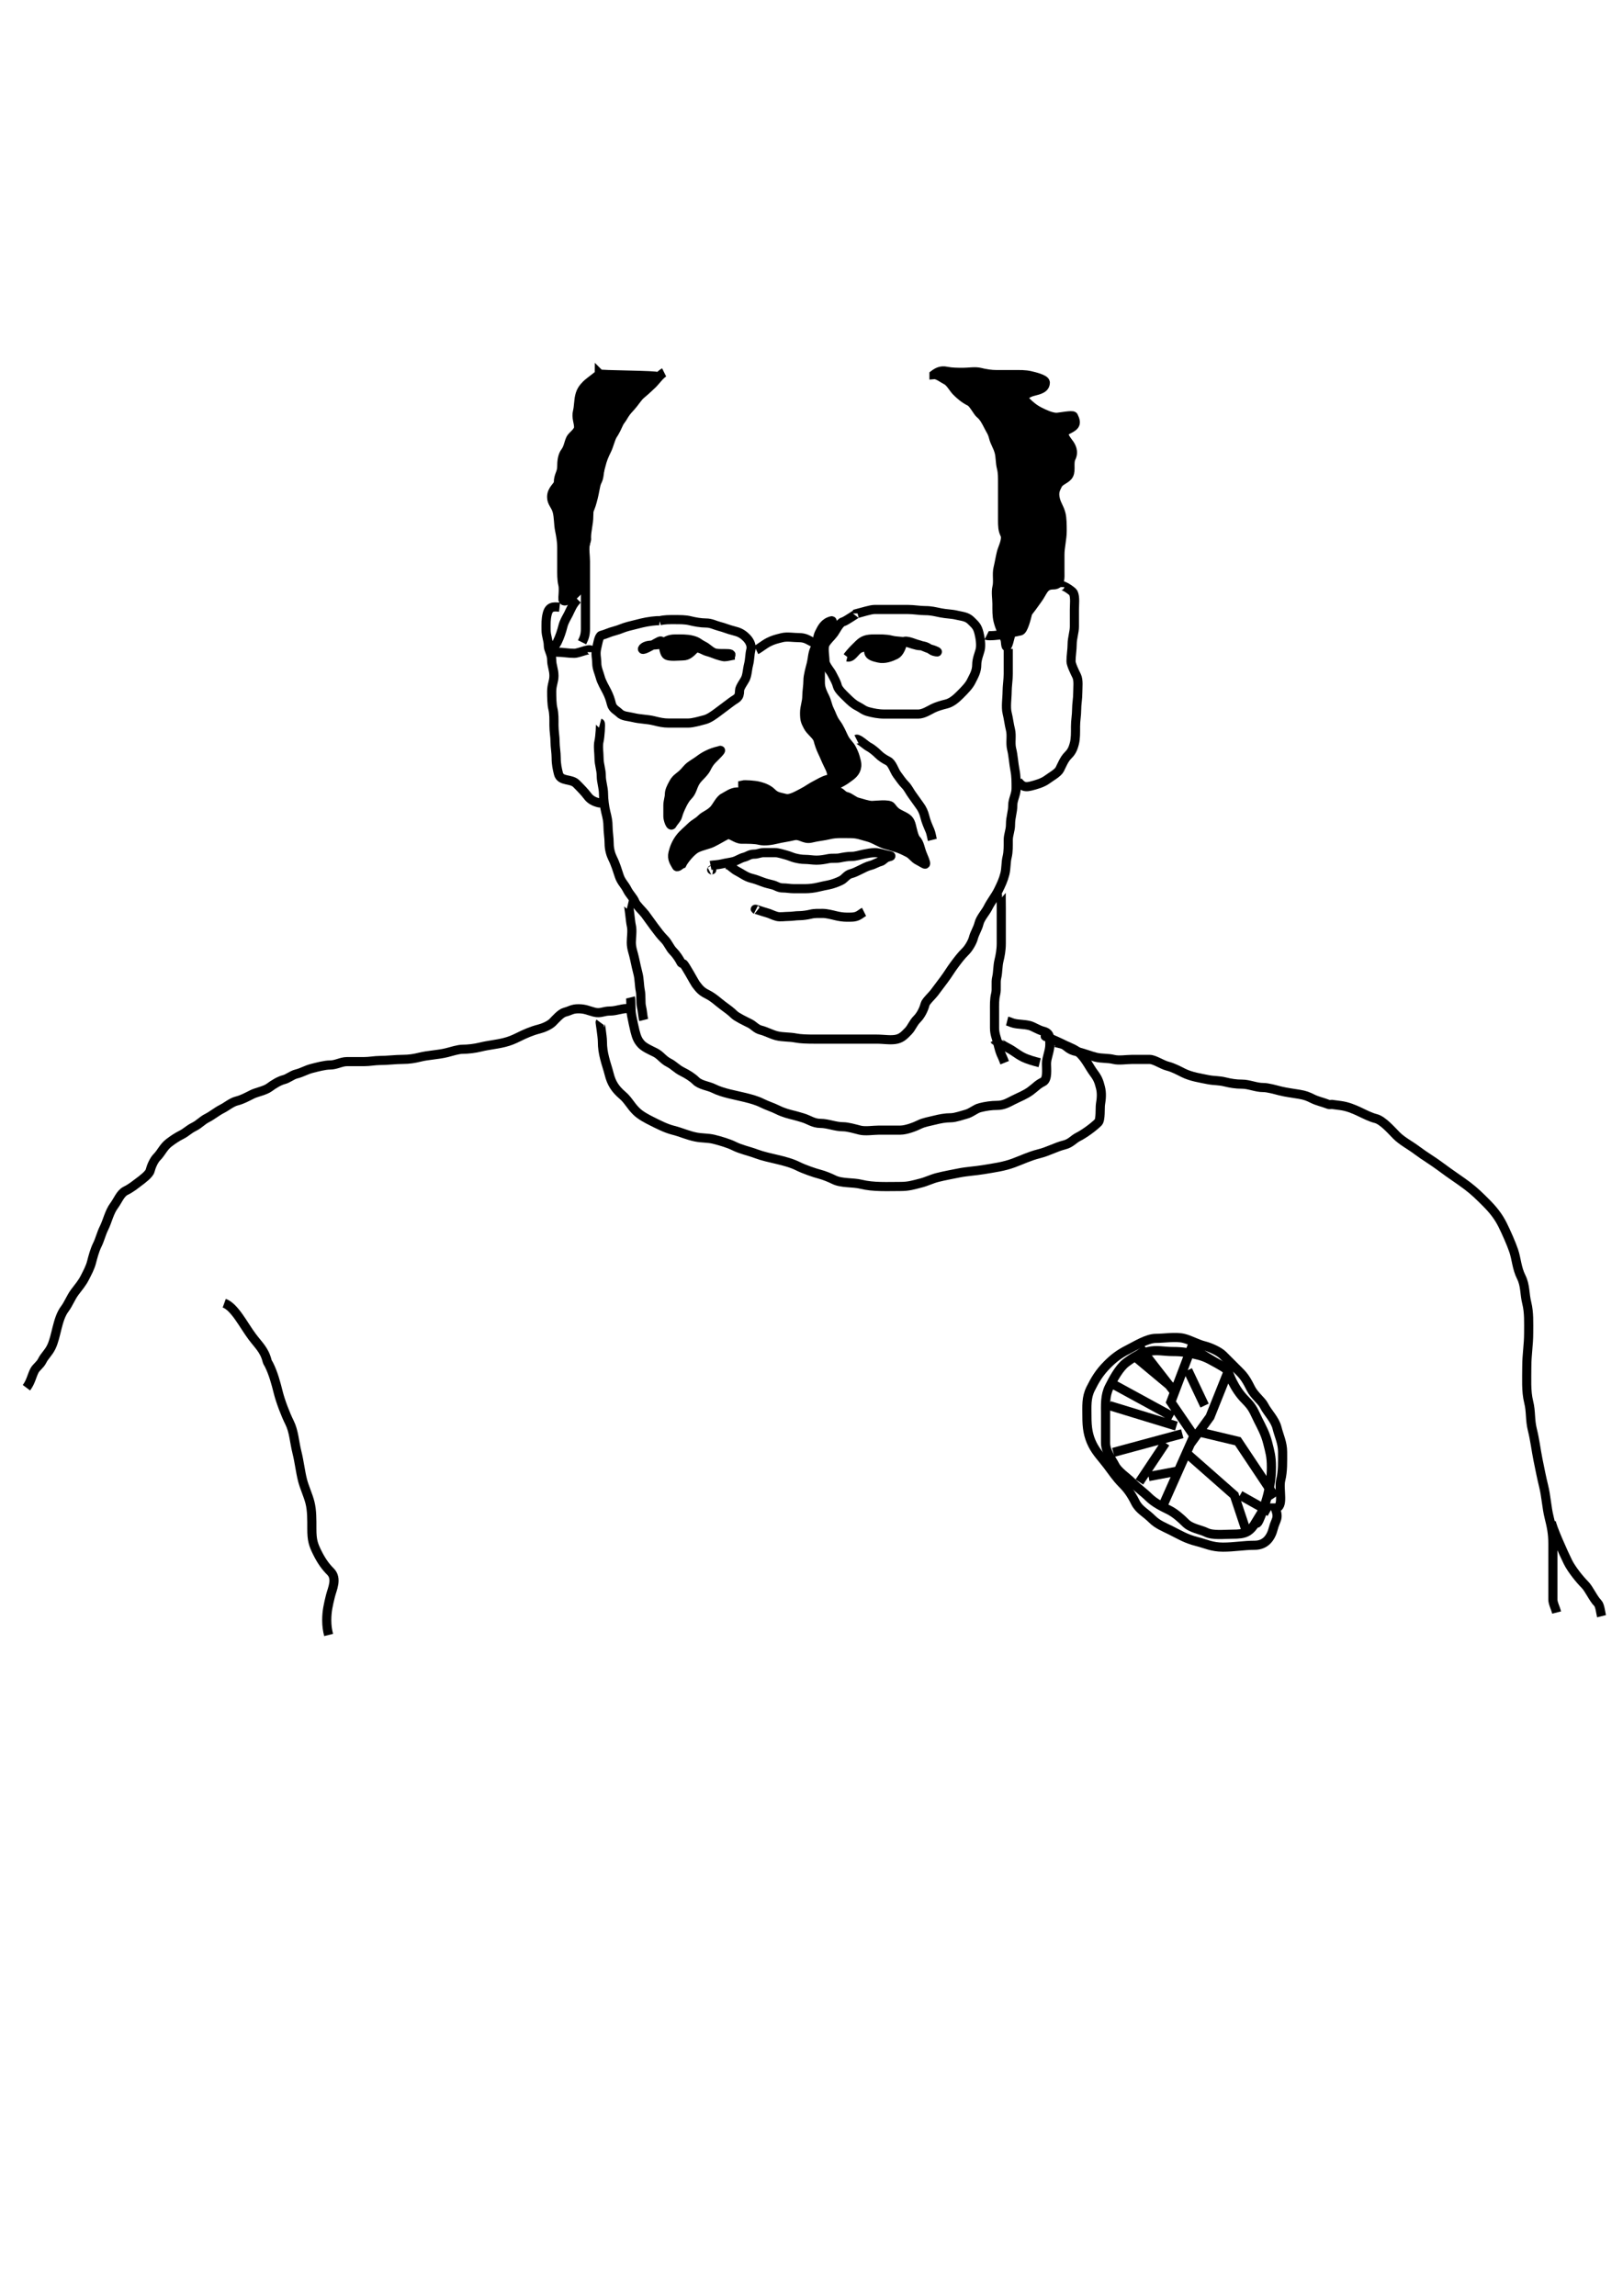 <svg xmlns="http://www.w3.org/2000/svg" viewBox="0 0 744.09 1052.4"><g stroke="#000" stroke-width=".25"><path d="M393.167 281.185c0-.356-5.24 3.5-6.701 3.865-1.593.4-3.398 4.187-4.124 5.155-1.484 1.978-3.2 3.308-4.123 5.154-.813 1.625 0 5.868 0 7.732 0 1.685 2.594 4.673 3.092 5.67 1.144 2.286 2.083 3.691 2.577 5.67.438 1.75 2.955 3.986 4.124 5.154 1.942 1.942 3.304 3.199 5.155 4.124 2.1 1.05 2.718 1.968 5.154 2.577 2.108.526 4.27 1.03 7.216 1.03H421c2.354 0 4.959-1.705 6.701-2.576 1.763-.882 3.926-1.497 6.186-2.062 2.317-.58 4.34-2.28 6.185-4.124 2.401-2.4 4.201-4.278 5.154-6.185 1.33-2.659 2.577-4.637 2.577-7.731 0-2.433 1.124-5.01 1.548-6.701.571-2.285-.013-5.72-.517-7.732-.766-3.064-1.582-3.645-3.608-5.67-2-2.001-4.259-1.967-6.7-2.577-2.16-.54-4.64-.515-7.217-1.031-2.729-.546-4.388-1.031-7.216-1.031-2.364 0-5.173-.515-7.731-.515h-15.464c-1.776 0-5.853 1.335-7.731 1.805zM302.473 284.537c-1.401-.167-5.626.376-8.247 1.031-2.514.63-3.965.991-6.185 1.546-2.35.587-3.937 1.499-6.185 2.062-2.589.647-3.957 1.503-6.186 2.062-1.138.285-1.696 4.209-2.062 5.67-.747 2.988 0 4.624 0 7.216 0 2.16 1.155 4.618 1.546 6.185.567 2.266 2.245 5.006 3.093 6.7 1.073 2.148 1.535 3.564 2.061 5.67.567 2.271 2.398 2.914 3.608 4.124 1.616 1.615 3.97 1.509 6.186 2.062 3.457.865 6.47.716 9.793 1.546 2.39.598 4.263 1.03 6.701 1.03h8.762c2.43 0 5.429-.97 7.732-1.547 2.023-.506 4.324-2.212 6.186-3.608l6.185-4.639c2.188-1.64 3.608-1.584 3.608-5.154 0-1.366 2.057-4.114 2.577-5.155.966-1.931.907-4.14 1.546-6.7.639-2.552.493-4.547 1.03-6.701.63-2.512-1.032-4.64-2.061-5.67-1.98-1.98-3.587-2.572-5.67-3.093-2.899-.724-4.359-1.477-6.7-2.061-2.027-.507-3.688-1.546-6.186-1.546-2.313 0-5.188-.525-7.216-1.031-2.212-.553-4.707-.516-7.216-.516-2.34 0-4.412-.05-6.701.516zM346.73 297.949c1.335-.647 3.687-2.617 5.67-3.608 2.167-1.083 3.37-1.358 6.185-2.062 2.248-.562 5.401 0 7.732 0 2.88 0 4.118 1.027 6.185 2.062 1.388.694 2.972 1.259 4.124 1.545M452.343 291.243c.763.38 5.645.006 7.732-.515 2.686-.672 5.151-.901 7.731-1.545 1.375-.344 2.738-5.794 3.093-7.216.612-2.448 1.031-5.057 1.031-7.217 0-.999.815-2.23 1.031-3.092M271.46 298.955c0-2.755-5.493.514-8.247.514-2.822 0-4.98-.514-7.732-.514-3.998 0-1.09-2.462 0-4.64 1.189-2.376 2.063-5.156 2.577-7.216.585-2.337 1.734-3.983 2.578-5.67 1.182-2.364 1.852-4.43 4.123-6.7" fill="none" stroke-width="4.191"/><path d="M334.828 300.63c1.858-1.857-5.381-.37-7.732-1.545-2.01-1.006-2.71-2.128-4.639-3.092-2.313-1.157-2.4-1.889-5.154-2.578-2.514-.628-5.062-.514-7.732-.514-3.042 0-4.096 1.017-6.185 2.061-1.827.914-4.563.497-6.701 1.031-2.22.555-3.449 2.755 0 1.031 2.198-1.1 3.33-1.923 5.67-3.092 2.061-1.031 1.463 4.555 3.092 6.185 1.14 1.14 5.992.515 7.732.515 2.24 0 3.714-1.651 5.155-3.093 1.493-1.493 4.34.7 5.67 1.031 2.426.607 4.176 1.56 6.185 2.062 2.024.506 1.76.577 4.639 0zM388.473 301.134c2.404.6 3.781-3.523 6.185-4.124 2.98-.744 3.608-2.932 3.608 1.547 0 2.248 2.924 2.664 4.639 3.093 2.603.65 5.71-.536 7.732-1.546 1.704-.851 2.702-3.594 3.092-5.154.585-2.34 4.877-.067 7.217.516 1.898.475 3.654 1.558 5.67 2.062 2.229.557 4.913 1.873 1.545 1.031-1.51-.377-2.814-2.577-6.185-2.577-1.944 0-4.711-1.179-6.185-1.546-2.616-.654-4.581-.372-7.217-1.03-2.43-.608-5.042-.515-7.731-.515-3.37 0-5.077.437-7.216 2.577-2.143 2.143-3.136 2.978-5.155 5.67z" fill-rule="evenodd" stroke-width="4.191"/><path d="M304.485 170.71c-1.78.88-3.787 3.787-5.154 5.154-2.083 2.083-4.669 3.476-6.701 6.186-1.56 2.08-2.987 4.017-4.64 5.67-2.209 2.21-1.967 3.514-4.123 5.67-1.832 1.831-2.033 4.066-3.092 6.185-1.08 2.16-1.59 4.725-2.578 6.7-1.317 2.636-2.004 4.41-2.577 6.701-.65 2.605-1.406 5.111-2.062 7.732-.62 2.478-1.047 5.22-1.545 7.216-.69 2.753-1.149 4.358-2.062 6.185-.832 1.663-.694 5.873-1.031 7.217-.629 2.513.084 5.313-.515 7.731-.603 2.412 0 5.735 0 8.247v30.927c0 2.69-.494 4.083-1.545 6.186" fill="none" stroke-width="4.191"/><path d="M274.813 171.38c0 .404-4.596 3.565-5.928 4.897-1.569 1.57-2.52 2.863-3.093 5.155-.553 2.214-.472 4.982-1.03 7.216-.691 2.766.516 4.74.516 7.216 0 2.049-3.01 3.957-3.608 5.154-1.028 2.054-1.066 4.17-2.577 6.186-1.33 1.773-1.546 4.513-1.546 6.7 0 2.945-1.546 3.972-1.546 7.217 0 1.707-3.092 3.127-3.092 6.7 0 2.723 1.832 3.724 2.577 6.701.657 2.626.53 5.745 1.03 8.247.505 2.523 1.032 5.26 1.032 8.248v9.278c0 2.69-.084 5.322.514 7.731.478 1.911-.1 6.288 0 6.701.616 2.461 4.907-1.814 6.701-3.608 1.997-1.997 2.062-4.991 2.062-7.732 0-3.142.515-5.711.515-8.762 0-2.375 1.07-5.311 1.545-7.216.084-.334 0-.688 0-1.031 0-3.311 1.031-6.32 1.031-9.794 0-2.81.517-5.057.517-7.731 0-1.99 2.607-6.762 3.608-8.763.872-1.745 1.03-7.163 1.03-9.278 0-3.201.395-4.912 1.546-7.216.673-1.346 3.205-3.205 4.124-4.124 1.155-1.155 2.557-4.599 3.093-5.67.823-1.646 2.837-4.47 4.123-6.185 1.554-2.073 2.244-3.275 4.124-5.155 1.988-1.988 3.481-2.966 5.154-4.638 2.087-2.087 2.327-3.358 4.124-5.155.75-.75-27.066-.77-26.546-1.289zM428.203 171.716c1.72-.151 4.017 1.75 5.67 2.577 1.814.907 3.13 3.645 4.64 5.155 1.57 1.57 3.45 3.271 6.184 4.639 1.573.786 3.553 4.854 4.64 5.67 1.68 1.26 3.027 3.992 3.608 5.154 1.275 2.551 1.93 3.086 2.577 5.67.59 2.358 1.934 4.128 2.577 6.7.624 2.493.37 4.576 1.031 7.217.567 2.264.515 4.44.515 7.216v16.494c0 3.029.067 4.775 1.03 6.701 1.122 2.243-1.074 6.356-1.547 8.247-.578 2.314-1.076 5.334-1.545 7.216-.701 2.8.15 6.08-.517 8.763-.561 2.247 0 5.4 0 7.731 0 2.678-.083 5.35.517 7.732.747 2.993 1.97 5.44 3.092 8.247.388.97.262 2.08.515 3.093.58 2.321 1.997-4.38 2.577-6.7.656-2.621 4.796-5.828 6.701-7.732 1.787-1.787 3.368-4.32 5.155-6.701 2.653-3.539 2.82-6.7 7.216-6.7 3.538 0 3.092-3.188 3.092-6.186v-7.732c0-3.426 1.031-7.195 1.031-10.824 0-2.69-.033-5.813-.516-7.732-.732-2.934-1.923-4.084-2.577-6.7-.813-3.255.05-4.747 1.031-6.701 1.054-2.11 4.086-2.503 5.154-4.64 1.085-2.167-.1-5.474 1.031-7.731 1.412-2.824.034-5.292-1.03-6.701-2.177-2.902-3.439-4.724-.515-6.185 3.446-1.723 4.318-2.702 2.577-6.186-.365-.732-6.626.516-7.732.516-2.443 0-5.636-1.53-7.731-2.577-2.522-1.26-4.427-2.88-6.186-4.639-2.554-2.555 1.252-4.179 3.093-4.639 3.124-.781 5.67-1.445 5.67-4.123 0-1.64-5.918-2.897-6.7-3.093-2.514-.629-5.063-.516-7.733-.516h-7.731c-2.734 0-5.238-.408-7.732-1.031-2.247-.562-5.401 0-7.732 0-2.736 0-5.205-.01-7.731-.517-2.298-.46-3.883.206-5.67 1.546zM312.7 396.018c.816-1.65 4.04-5.886 6.7-7.216 2.311-1.155 5.414-1.677 7.216-2.577 3.048-1.524 4.305-2.41 6.7-3.609 1.458-.727 4.172 2.062 6.702 2.062 2.93 0 6.05-.033 8.247.517 2.284.571 5.72-.013 7.731-.517 2.453-.613 5.297-.937 7.732-1.547 3.338-.835 4.82 1.888 8.247 1.031 2.962-.74 5.792-.932 8.247-1.546 3.057-.764 6.493-.514 9.794-.514 3.291 0 4.952.851 7.731 1.545 3.22.805 5.638 2.828 8.763 3.609 1.214.303 2.405.687 3.608 1.03 2.81.804 4.134 1.551 6.185 2.577 1.997 1 2.605 2.592 4.64 3.609 3.163 1.582 4.731 3.653 2.061-2.577-1.274-2.973-1.299-5.423-3.093-7.217-.917-.917-1.778-5.052-2.061-6.185-.67-2.675-1.631-3.393-4.124-4.64-2.563-1.282-3.219-1.541-5.154-4.123-1.02-1.36-7.335-.514-8.763-.514-1.906 0-4.873-1.09-6.7-1.548-1.696-.424-3.221-2.093-5.155-2.577-2.281-.57-2.15-2.577-5.67-2.577-3.17 0-3.757.939-6.185 1.546-2.12.53-5.133 1.793-6.701 2.577-2.203 1.102-3.346 1.48-5.67 2.062-1.93.483-4.662 1.03-7.216 1.03-2.348 0-4.483-1.635-6.185-2.061-2.266-.567-3.064-2.047-5.155-3.093-1.871-.935-4.482-1.545-7.216-1.545-2.373 0-4.54 1.755-6.185 2.577-1.822.91-3.209 4.239-4.64 5.67-2.207 2.207-3.875 2.33-5.67 4.123-1.62 1.621-3.054 2.024-4.638 3.608-1.753 1.753-3.646 3.143-5.155 5.155-1.648 2.197-2.526 4.433-3.092 6.7-.751 3.008.77 4.636 1.545 6.186.414.828 1.718-.687 2.578-1.031z" fill-rule="evenodd" stroke-width="4.191"/><path d="M340.528 359.808c1.019-.247 5.396.067 7.216.516 3.001.751 4.781 1.689 6.185 3.093 1.798 1.798 3.301 1.856 6.185 2.577 2.316.578 5.875-1.648 7.732-2.577 2.47-1.236 3.748-2.39 6.185-3.608 1.908-.954 3.318-1.99 5.67-2.578 3.105-.776.902-4.897 0-6.7-1.06-2.121-1.877-4.27-2.577-5.67-.843-1.686-1.636-3.97-2.062-5.67-.533-2.134-3.516-3.94-4.639-6.185-1.106-2.212-1.545-2.777-1.545-6.186 0-2.882 1.03-4.85 1.03-7.731 0-2 .517-4.866.517-7.217 0-2.138.994-5.523 1.546-7.731.525-2.097.543-4.695 1.547-6.7 1.045-2.09 1.174-5.44 2.062-7.217 1.275-2.553 2.381-4.848 5.67-5.67 1.304-.327-1.823 6.223-2.062 6.7-1.095 2.191-1.351 3.733-2.577 6.186-.902 1.803-.516 5.606-.516 7.732v7.731c0 2.675 1.186 4.952 2.061 6.7.986 1.971 1.22 3.987 2.062 5.671 1.236 2.47 1.529 4.1 3.093 6.185 1.681 2.242 2.66 4.803 3.608 6.701 1.153 2.307 2.64 3.22 3.608 5.155 1.061 2.121 1.378 2.935 2.062 5.67.808 3.235-.761 5.338-2.577 6.7-2.252 1.689-3.063 2.305-5.67 3.608-2.137 1.068-3.437 2.02-5.67 2.578-2.533.633-4.246 1.607-6.186 2.577-1.846.923-4.781 1.453-7.216 2.062-2.706.675-4.706 1.03-7.732 1.03-1.836 0-4.213-2.364-5.67-3.092-1.908-.954-5.752-.666-7.215-1.031-2.941-.734-4.124-.017-4.124-3.608z" fill-rule="evenodd" stroke-width="4.191"/><path d="M256.54 278.335c-2.94-.327-4.819-.312-5.67 3.093-.624 2.495-.516 4.47-.516 7.215 0 3.012 1.03 4.645 1.03 7.217 0 2.165 1.546 3.724 1.546 6.7 0 2.542 1.031 4.299 1.031 7.217 0 2.71-1.03 4.117-1.03 7.216 0 2.596.066 5.935.516 7.732.606 2.43.516 5.042.516 7.731 0 2.81.515 5.058.515 7.732 0 2 .514 4.866.514 7.216 0 2.933.5 5.09 1.031 7.217.944 3.777 5.735 2.126 8.247 4.638 1.9 1.9 3.82 3.89 5.155 5.67 1.257 1.677 2.886 2.526 5.154 3.093.5.117 1.031 0 1.546 0M275.148 331.477c.382.1-.084 6.49-.516 8.247-.562 2.247 0 5.4 0 7.731 0 3.016 1.03 5.235 1.03 8.248 0 2.768 1.032 5.32 1.032 8.247 0 2.466.469 6.002 1.03 8.247.597 2.389 1.032 4.262 1.032 6.7 0 2.365.516 5.173.516 7.732 0 2.657.776 5.16 1.546 6.701 1.4 2.8 2.216 5.619 3.092 8.247.899 2.695 2.462 3.892 3.608 6.185 1.164 2.328 2.752 3.529 3.609 5.67.598 1.497 3.566 4.24 4.639 5.67 1.403 1.872 2.703 3.776 4.123 5.67 1.709 2.279 2.975 4.005 4.639 5.67 1.885 1.885 2.422 3.968 4.124 5.67 1.393 1.391 2.763 3.465 3.608 5.154.172.344.687.344 1.03.516.722.36 5.108 8.528 5.67 9.278 1.737 2.315 2.689 3.406 5.155 4.64 3.053 1.526 4.848 3.377 7.216 5.154 2.455 1.84 3.653 2.622 5.155 4.123 1.254 1.254 5.232 3.132 7.216 4.124 1.964.982 2.915 2.533 5.154 3.093 2.418.605 4.76 1.962 7.217 2.577 2.864.715 5.854.449 8.762 1.03 2.165.433 5.36.515 8.247.515h28.865c3.282 0 6.67.652 9.278 0 2.39-.598 3.507-1.96 5.154-3.608 1.625-1.624 2.133-3.679 4.124-5.67 1.678-1.678 3.056-4.494 3.608-6.7.327-1.31 3.276-4.026 4.123-5.155l4.64-6.185c1.8-2.4 2.949-4.449 4.638-6.7 1.776-2.368 2.907-3.938 5.155-6.186 1.532-1.533 3.172-4.443 3.608-6.186.53-2.122 1.947-4.18 2.577-6.7.61-2.443 2.992-4.954 4.124-7.217 1.414-2.83 3.293-5.04 4.639-7.731 1.336-2.673 2.393-4.936 3.092-7.732.646-2.582.396-5.191 1.031-7.732.589-2.357.515-5.327.515-7.731 0-2.632 1.031-4.246 1.031-7.216 0-3.335 1.03-5.556 1.03-8.763 0-2.58 1.547-4.912 1.547-7.732 0-2.896.016-5.575-.515-8.247-.657-3.281-.768-6.681-1.547-9.793-.696-2.783.15-6.11-.517-8.763-.657-2.627-.93-5.27-1.545-7.731-.691-2.764 0-6.932 0-9.794 0-2.469.514-5.468.514-8.247v-11.34M485.871 269.115c0-2.404 5.829 1.862 6.186 2.577.986 1.972.515 5.38.515 7.731v7.732c0 2.669-1.031 5.289-1.031 8.247 0 2.365-.517 5.173-.517 7.732 0 1.457 1.76 5.067 2.577 6.7.976 1.951.517 5.337.517 7.732 0 2.81-.517 5.058-.517 7.732 0 2.56-.514 4.972-.514 7.732 0 2.677.083 5.35-.515 7.731-.748 2.988-1.633 4.21-3.093 5.67-1.569 1.57-2.632 4.234-3.608 6.185-.863 1.726-4.081 3.448-5.67 4.64-2.184 1.637-5.204 2.46-7.731 3.092-3.48.87-4.37-.76-5.67-2.061M459.049 408.256c-.1.017 0 6.242 0 8.247v15.979c0 2.901-.526 5.715-1.03 7.731-.65 2.595-.506 5.627-1.032 7.732-.629 2.513.084 5.313-.515 7.731-.628 2.514-.516 5.063-.516 7.732v7.732c0 2.882.905 4.649 1.546 7.216.669 2.673 1.01 4.082 2.061 6.185.356.713.93 2.325 1.031 2.578" fill="none" stroke-width="4.191"/><path d="M456.032 476.82c.005.01 4.625 2.829 6.185 3.609 2.273 1.136 4.186 2.866 6.7 4.123 2.28 1.14 5.24 1.954 7.732 2.577M287.889 414.458c.554.135 1.06 7.853 1.547 9.794.562 2.248 0 5.401 0 7.732 0 2.868.967 4.84 1.546 7.731.439 2.198 1.052 4.73 1.545 6.701.622 2.49.52 5.17 1.031 7.732.458 2.286.1 5.577.517 7.216.528 2.114.534 4.202 1.03 6.185" fill="none" stroke-width="4.191"/><path d="M289.062 457.207c.293 1.175.001 5.676.516 8.247.507 2.533 1.048 5.22 1.546 7.216.71 2.838 1.417 4.51 3.093 6.185 1.386 1.387 4.246 2.639 6.185 3.608 2.456 1.23 3.62 3.357 6.185 4.64 2.33 1.164 3.572 2.816 6.186 4.123 2.246 1.123 4.63 2.568 6.185 4.124 2.121 2.121 5.71 2.34 8.247 3.608 4.23 2.114 9.854 2.979 14.433 4.123 2.752.688 5.33 1.377 7.731 2.577 2.328 1.164 4.86 1.915 7.216 3.093 2.744 1.371 5.246 1.956 7.732 2.577 1.214.304 2.405.688 3.608 1.031 2.973.85 4.92 2.578 8.247 2.578 3.343 0 6.747 1.545 10.309 1.545 2.198 0 5.498.988 7.732 1.547 2.543.636 6.124 0 8.762 0h9.794c2.726 0 6.801-1.597 8.762-2.577 2.016-1.007 4.595-1.406 7.216-2.062 2.107-.526 4.567-1.03 7.217-1.03 1.987 0 5.314-1.201 6.7-1.546 2.748-.688 4.286-2.49 6.701-3.093 2.537-.634 5.129-1.031 7.732-1.031 3.16 0 5.16-1.291 7.732-2.577 2.65-1.326 5.265-2.275 7.731-4.124 2.598-1.949 3.077-2.827 5.67-4.123 2.192-1.097 1.546-5.998 1.546-8.247 0-2.718 1.545-5.753 1.545-8.763 0-3.317.173-5.369-3.092-6.185-2.244-.562-4.528-2.163-6.186-2.578-2.605-.65-5.035-.486-7.216-1.03-1.338-.336-1.685-.68-3.093-1.032M287.889 462.404c-1.842-.461-5.16 1.03-8.247 1.03-3.05 0-4.199 1.27-7.217.515-2.617-.654-4.055-1.545-7.216-1.545-3.016 0-3.676.918-6.185 1.545-1.97.493-4.366 3.336-5.67 4.64-1.42 1.42-4.348 2.633-6.185 3.092-3.428.857-6.691 2.314-9.279 3.608-2.522 1.261-4.268 1.97-6.7 2.577-3.52.88-7.47 1.224-10.824 2.062-2.664.666-5.85 1.031-8.248 1.031-2.035 0-5.167 1.034-7.216 1.546-4.123 1.03-8.527 1.101-12.37 2.062-2.491.621-5 1.03-7.732 1.03-3.458 0-7.229.515-10.824.515-2.041 0-4.545.515-7.217.515h-7.731c-2.58 0-4.913 1.547-7.732 1.547-2.425 0-5.926.966-8.247 1.546-2.76.689-4.382 1.868-7.216 2.577-1.999.5-3.766 2.101-5.67 2.577-2.073.518-4.689 2.1-6.701 3.608-1.912 1.434-5.888 2.171-7.732 3.093-2.66 1.33-4.724 2.47-7.216 3.093-2.308.576-4.663 2.589-6.7 3.608-2.362 1.18-4.68 3.112-6.701 4.123-2.564 1.281-3.628 2.845-6.186 4.124-2.519 1.259-3.55 2.548-5.67 3.608-2.124 1.063-3.832 2.23-5.67 3.608-2.696 2.023-3.53 4.562-5.67 6.7-1.377 1.379-2.603 4.228-3.092 6.186-.426 1.702-3.964 4.262-5.155 5.155-2.005 1.503-3.458 2.76-6.185 4.123-2.278 1.14-3.525 4.528-5.154 6.7-2.24 2.989-3.075 7.181-4.64 10.31-1.302 2.604-1.838 5.222-3.092 7.731-1.162 2.322-2.063 5.674-2.577 7.732-.686 2.744-2.025 5.081-3.093 7.216-1.28 2.56-2.846 4.31-4.639 6.701-1.814 2.419-2.835 5.326-4.639 7.732-3.48 4.639-3.744 12.642-6.185 17.525-1.368 2.736-2.955 3.848-4.124 6.185-.994 1.989-2.766 2.956-3.608 4.64-1.183 2.364-1.622 5.085-3.608 7.73" fill="none" stroke-width="4.191"/><path d="M275.148 468.606c-.05.067 1.03 6.51 1.03 8.763 0 2.973.387 5.15 1.032 7.731.645 2.583 1.43 4.686 2.062 7.217 1.083 4.33 2.84 6.925 6.185 9.793 2.512 2.153 3.538 4.569 6.185 7.216 2.071 2.071 5.112 3.587 7.217 4.64 2.788 1.394 6.327 3.256 9.793 4.123 3.644.91 6.557 2.342 10.309 3.093 2.934.586 5.678.389 8.247 1.03 3.173.794 6.887 1.898 9.278 3.093 3.277 1.638 6.739 2.27 10.309 3.609 5.785 2.169 13.357 2.812 19.07 5.67 2.804 1.4 7.692 3.082 9.794 3.607 2.16.54 5.093 1.774 6.7 2.578 3.416 1.707 8.8 1.168 12.371 2.061 5.66 1.415 12.157 1.031 18.042 1.031 3.9 0 5.835-.685 9.278-1.547 2.71-.677 5.108-1.922 7.731-2.577 3.287-.822 6.3-1.363 9.794-2.062 3.788-.758 7.415-.892 11.34-1.547 4.89-.815 9.332-1.373 13.917-3.093 3.975-1.49 7.35-3.126 11.34-4.123 4.67-1.169 7.672-3.078 11.855-4.124 2.871-.718 4.169-2.6 6.185-3.608 2.837-1.418 7.08-4.502 9.278-6.7 1.192-1.193.784-6.767 1.03-8.248.452-2.701.651-5.131 0-7.732-.722-2.888-1.245-4.237-3.092-6.7-1.917-2.557-3.472-6.05-6.185-8.763-1.956-1.955-4.556-2.793-6.185-3.608-1.643-.821-3.101-1.033-5.155-1.547" fill="none" stroke-width="4.191"/><path d="M479.669 475.312c-2.341-1.17 4.875 1.922 7.216 3.092 2.412 1.207 2.928 2.854 6.7 3.608 2.824.565 5.889 1.859 8.763 2.578 2.667.667 5.62.373 8.247 1.03 2.398.599 5.779 0 8.248 0h8.247c2.214 0 5.617 2.436 8.247 3.093 2.428.607 4.992 1.98 7.216 3.093 3.459 1.73 7.738 2.372 11.34 3.093 2.622.524 4.958.336 7.731 1.03 2.49.622 5 1.031 7.732 1.031 3.368 0 6.355 1.546 9.793 1.546 2.186 0 5.609 1.016 7.732 1.546 2.765.69 5.98 1.083 8.762 1.545 2.715.453 3.997.968 6.186 2.062 2.224 1.112 4.57 1.52 7.216 2.578.478.19 1.031 0 1.546 0l3.953.521c6.552.865 11.183 4.719 16.233 5.981 3.236.808 7.537 5.828 9.399 7.69 2.74 2.74 6.03 4.308 9.398 6.835 4.02 3.014 7.032 4.633 11.108 7.69 4.914 3.685 8.091 5.641 11.961 8.544 3.312 2.483 5.93 5.075 8.544 7.69 3.486 3.485 5.843 6.558 7.69 10.252 1.616 3.231 4.045 8.72 5.126 11.962 1.24 3.717 1.398 7.922 3.418 11.962 1.943 3.885 1.485 7.648 2.563 11.961 1.077 4.308.855 9.006.855 13.67 0 5.559-.855 9.979-.855 15.38 0 5.465-.379 11.302.855 16.234 1.145 4.577.525 8.08 1.709 12.816 1.153 4.613 1.671 9.21 2.563 13.67.83 4.148 1.776 8.813 2.563 11.962 1.23 4.923 1.368 9.74 2.564 14.525.979 3.918 1.708 7.218 1.708 11.962v25.632c0 1.781 1.145 3.726 1.71 5.98M325.775 396.689c.919-.183 3.555-.287 5.164-.69 1.766-.44 3.504-.618 5.164-1.032 2.008-.501 3.086-1.546 5.164-2.066 1.46-.365 2.411-1.376 4.476-1.376 1.823 0 2.55-.689 4.475-.689h5.164c1.539 0 3.407.679 4.82 1.033 1.497.373 3.016 1.098 4.13 1.376 1.551.387 3.082.689 4.82.689 1.58 0 3.456.344 5.165.344 1.95 0 3.668-.32 5.508-.69 1.74-.348 3.49-.009 5.164-.343 1.844-.369 3.56-.689 5.508-.689 1.774 0 3.792-.689 5.509-1.033 1.664-.333 3.383-.689 5.163-.689 1.51 0 3.658.656 5.164 1.033 1.909.478 3.25.392.69 1.033-1.442.36-2.044 1.715-3.444 2.065-1.572.394-2.707 1.28-4.475 1.721-1.602.401-3.296 1.305-4.82 2.066-1.411.706-2.871 1.407-4.13 1.721-1.993.498-2.882 2.301-4.476 3.099-1.764.882-4.02 1.699-5.853 2.065-1.249.25-3.23.636-4.82 1.033-1.739.434-4.043.69-5.852.69h-5.164c-1.885 0-3.326-.345-5.164-.345-1.873 0-3.072-1.026-4.476-1.378-1.782-.445-3.426-.82-4.82-1.376-1.667-.667-3.412-1.284-5.163-1.721-2.414-.604-4.418-2.21-6.197-3.099-1.892-.945-2.924-2.323-4.475-3.098-.309-.15-.69 0-1.033 0M326.278 398.7c-.1-.05.23 0 0 0zM346.563 416.973c-1.496-.748 3.198.972 4.82 1.376 1.642.411 3.084 1.288 4.82 1.722 1.5.375 3.606 0 5.163 0 1.884 0 3.326-.344 5.164-.344 1.495 0 3.782-.344 5.164-.689 1.721-.43 3.606-.344 5.508-.344 1.725 0 4.202.62 5.853 1.033 1.575.394 3.51.69 5.164.69 1.933 0 3.571.1 5.164-.69 1.213-.607 1.632-1.162 2.754-1.721" fill="none" stroke-width="4.191"/><path d="M329.966 344.05c1.603-.802-2.175 2.863-3.442 4.13-1.241 1.241-2.03 2.682-2.755 4.132-.603 1.207-2.086 2.775-3.098 3.787-1.381 1.381-2.11 2.52-2.754 4.131-.607 1.516-1.085 3.15-2.41 4.476-1.18 1.18-2.053 2.73-2.754 4.13-.818 1.639-1.685 3.641-2.066 5.165-.348 1.396-1.875 2.718-2.41 3.787-.885 1.77-2.065-2.362-2.065-3.443v-5.164c0-1.957.689-3.43.689-5.164 0-1.55.957-3.293 1.376-4.131.962-1.924 1.67-2.802 3.443-4.131 1.819-1.365 2.683-2.683 3.787-3.787 1.338-1.338 3.268-2.28 4.82-3.443 1.31-.982 2.43-1.732 3.786-2.41 2.083-1.04 3.376-1.447 5.853-2.065z" fill-rule="evenodd" stroke-width="4.191"/><path d="M392.664 338.853c.86-.431 4.425 2.901 5.508 3.442 1.53.765 3.355 2.323 4.475 3.443 1.18 1.18 2.835 2.278 4.476 3.099 1.97.985 2.816 4.443 4.131 6.196 1.204 1.605 2.332 3.365 3.787 4.82 1.224 1.224 2.13 3.184 3.098 4.475 1.367 1.822 2.128 3.066 3.443 4.82 1.27 1.694 1.937 3.272 2.41 5.164.607 2.426 1.368 4.111 2.41 6.541.48 1.118.816 3.266 1.032 4.131M711.18 697.267c0 2.137 5.823 15.065 7.69 18.798 1.654 3.309 5.31 7.875 7.689 10.252 2.016 2.017 3.818 6.382 5.98 8.545.98.979 1.345 4.524 1.71 5.98M102.814 597.354c4.806 1.747 8.805 10.031 12.816 15.379 3.027 4.036 5.585 6.104 6.835 11.107.151.619.57 1.14.855 1.71 1.971 3.94 3.179 8.441 4.272 12.815.988 3.953 3.274 9.965 5.127 13.67 2.062 4.126 2.184 8.739 3.418 13.671 1.093 4.374 1.493 8.538 2.563 12.816.786 3.141 2.57 6.867 3.417 10.253.917 3.666.855 7.803.855 11.962 0 5.286.63 7.24 2.563 11.107 1.996 3.99 3.834 6.396 5.981 8.544 3.205 3.205.805 7.888 0 11.107-.989 3.961-1.709 7.066-1.709 11.108 0 2.679.297 4.605.855 6.835M576.062 697.267c0 4.338 4.074-7.753 5.126-11.961 1.092-4.363 1.709-7.871 1.709-12.817 0-5.025-.72-7.146-1.709-11.107-1.063-4.25-2.831-7.372-4.272-10.253-2.152-4.305-2.397-5.814-5.98-9.398-2.915-2.914-4.788-6.156-5.982-8.544-2.062-4.124-1.378-5.389-5.98-7.69-3.303-1.651-5.582-3.318-9.399-4.272-4.636-1.158-7.065-1.709-11.962-1.709-3.963 0-7.433-.918-11.107 0-4.319 1.08-6.763 2.51-10.253 5.127-3.178 2.384-6.085 7.898-7.69 11.107-2.018 4.036-1.708 8.174-1.708 12.816v12.816c0 4.029 3.091 7.892 4.272 10.253 1.448 2.898 5.471 5.471 7.69 7.69 2.903 2.904 5.635 4.781 7.69 6.835 2.92 2.92 6.833 4.698 9.398 5.98 2.755 1.379 5.436 3.729 7.69 5.982 2.47 2.471 6.943 3.044 9.398 4.272 3.034 1.517 8.236.855 11.961.855 6 0 7.974-.758 11.108-5.981z" fill="none" stroke-width="4.191"/><path d="M584.611 691.232c4.357 0 1.507-8.59 2.564-12.816 1.014-4.06.855-8.376.855-12.816 0-4.26-1.613-7.302-2.564-11.107-.962-3.849-4.383-7.058-5.98-10.253-1.055-2.11-4.475-4.678-5.981-7.69-1.752-3.503-2.913-5.476-5.127-7.69l-7.69-7.689c-1.765-1.766-5.9-3.611-8.544-4.272-3.383-.847-6.249-2.63-9.398-3.418-3.726-.932-8.953 0-12.816 0-4.045 0-9.487 3.462-12.816 5.127-4.101 2.05-6.75 4.187-9.399 6.835-3.808 3.808-5.708 7.145-7.69 11.107-2.093 4.187-1.708 7.99-1.708 12.816 0 4.989.518 8.728 2.563 12.817 1.802 3.604 4.556 6.359 6.835 9.398 2.293 3.057 4.226 5.934 6.836 8.544 2.503 2.503 4.178 4.94 5.98 8.544 1.725 3.448 4.632 4.631 7.69 7.69 2.466 2.465 5.54 3.624 8.544 5.126 4.17 2.085 7.001 3.886 11.962 5.127 4.241 1.06 6.823 2.563 11.962 2.563 5.22 0 9.465-.855 14.525-.855 4.944 0 7.481-3.442 8.543-7.69 1.04-4.153 2.814-4.5.855-9.398z" fill="none" stroke-width="4.191"/><path d="M547.898 658.878l-11.107-16.234 9.398-24.777 17.088 10.253-8.544 21.36-6.835 9.399zM535.996 634.905l-11.962-15.38-3.418 2.564 15.38 12.816zM539.349 653.68l-30.759-9.398M509.509 634.067l28.195 15.38M542.03 657.201l-31.613 8.544M534.32 661.392l-11.962 17.943M547.06 658.878l-13.67 30.758M526.608 676.815l13.67-2.563" fill="none" stroke-width="4.191"/><path d="M549.575 656.363l17.942 4.272 17.088 25.632M544.545 666.589l21.361 18.798 5.98 17.942M568.518 685.365l13.67 7.69M552.257 644.293l-7.69-16.234" fill="none" stroke-width="4.191"/></g></svg>